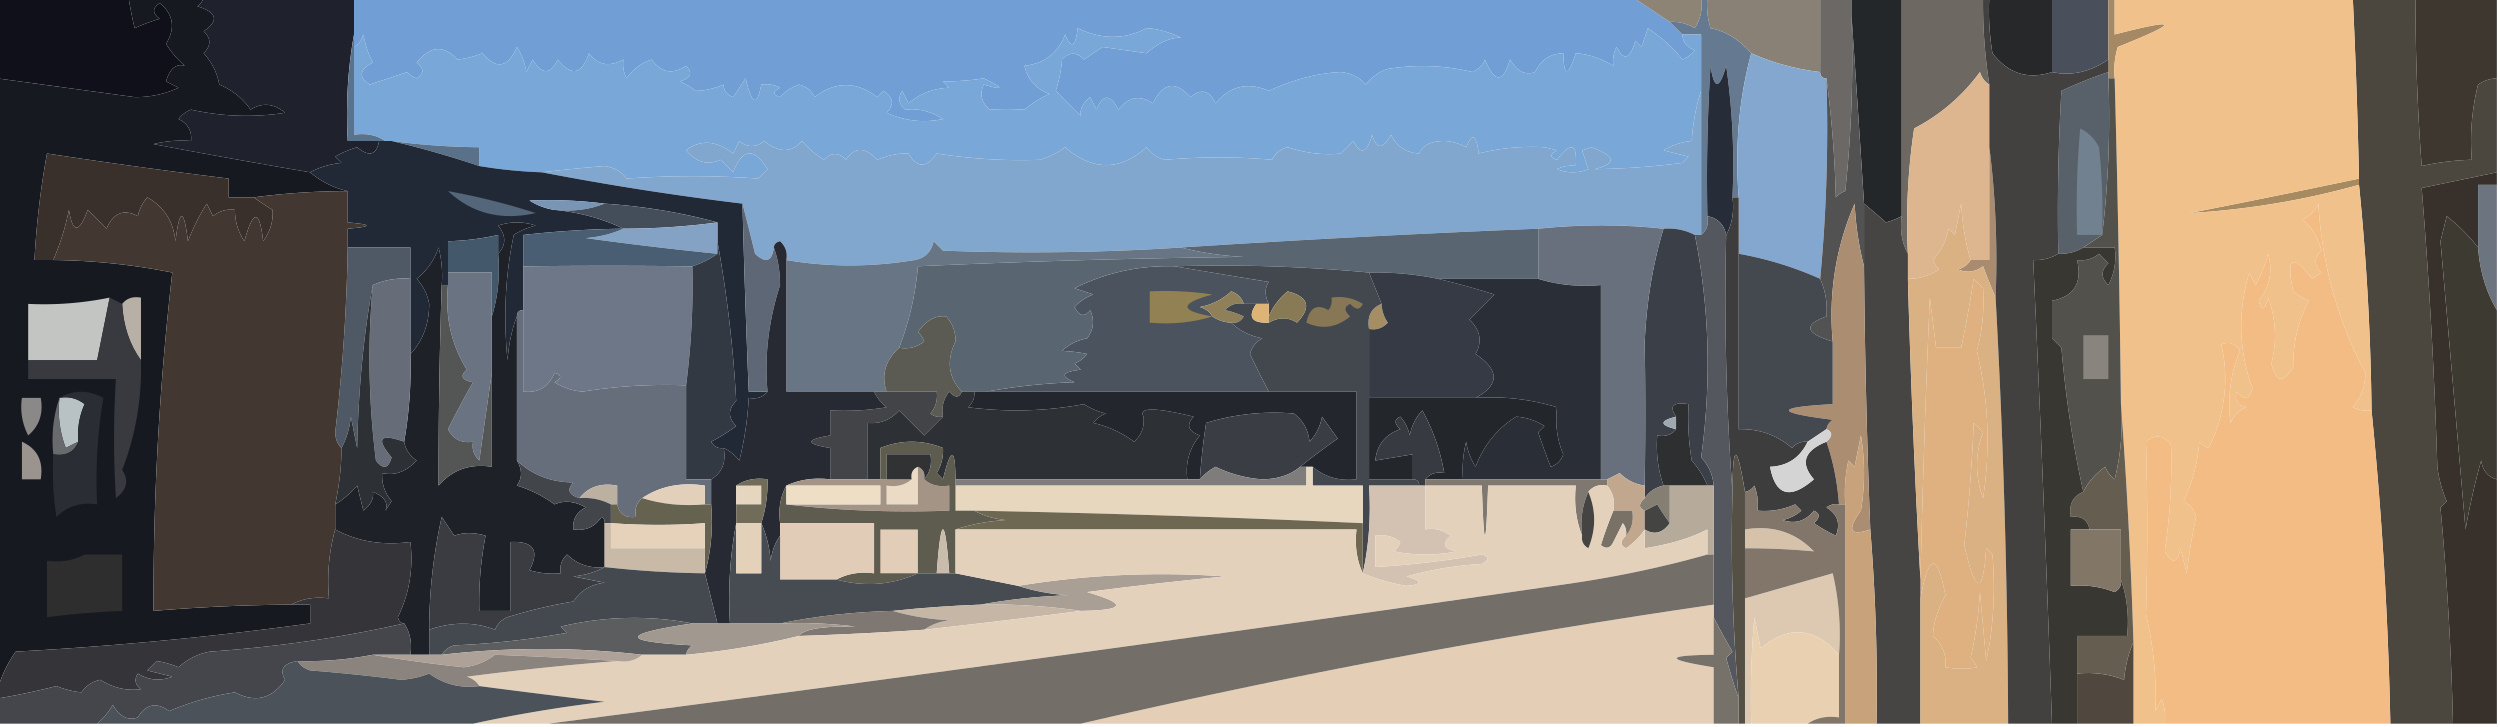 <svg xmlns="http://www.w3.org/2000/svg" width="399" height="116" style="shape-rendering:geometricPrecision;text-rendering:geometricPrecision;image-rendering:optimizeQuality;fill-rule:evenodd;clip-rule:evenodd"><path style="opacity:1" fill="#1f222c" d="M32.5-.5h24v6c-.989 5.475-1.322 11.142-1 17h5c-.411 2.272-1.578 2.605-3.5 1a16.228 16.228 0 0 0-3.5 1.5l1 1c-1.882.198-3.548.698-5 1.5a1324.514 1324.514 0 0 1-25-4.5 18.436 18.436 0 0 1 6-.5c.14-1.624-.527-2.79-2-3.5a4.452 4.452 0 0 1 2-1.5 39.917 39.917 0 0 0 15 .5c-1.798-1.505-3.632-1.672-5.5-.5-1.262-1.803-2.929-3.136-5-4-.36-1.921-1.194-3.588-2.5-5 1.211-1.22 1.211-2.387 0-3.5 2.488-1.685 2.154-3.019-1-4 .556-.383.89-.883 1-1.5z"/><path style="opacity:1" fill="#709ed5" d="M56.5-.5h204l6 4 2 2c.077 1.25.744 2.083 2 2.5a4.452 4.452 0 0 1-2 1.5c-1.293-1.717-3.126-3.384-5.5-5l-1 3-1-1c-.84 2.964-1.84 3.297-3 1a4.934 4.934 0 0 0-.5 3c-2.081-1.22-4.081-1.886-6-2-1.238 3.81-1.904 3.81-2 0-2.092.061-3.592 1.061-4.5 3-1.566.56-2.899-.106-4-2-1.114 3.8-2.447 3.8-4 0-.388.928-1.055 1.595-2 2a33.633 33.633 0 0 0-13.5-.5 6.977 6.977 0 0 0-3.5 2.5c-1.009-1.158-2.342-1.825-4-2-3.699.169-7.533 1.169-11.5 3-3.346-1.455-6.179-.789-8.5 2-.953-2.092-2.286-2.425-4-1-2.386-2.659-4.386-2.325-6 1-2.075-1.395-3.908-1.062-5.5 1-1.316-2.528-2.483-2.528-3.5 0l-1-2c-1.204.97-1.704 1.97-1.5 3a222.153 222.153 0 0 1-4-4c.557-1.735.89-3.402 1-5 1.151-1.231 2.317-1.231 3.5 0l3-2 7 1c1.827-1.654 3.66-2.488 5.5-2.5-2.043-.93-3.876-1.43-5.5-1.5-3.485 1.836-7.152 1.836-11 0-.359 3.044-1.026 3.378-2 1-1.145 2.977-3.312 4.644-6.5 5 .532 2.241 1.865 3.741 4 4.5a15.653 15.653 0 0 0-4 2.5 41.196 41.196 0 0 0-5.5 0c-1.365-1.093-1.699-2.426-1-4 3.312.954 3.312.621 0-1-2.025.328-4.191.494-6.5.5l1 1c-2.507.093-4.674.926-6.5 2.5l-1-2c-.749 1.135-.583 2.135.5 3 2.065-.238 4.065.262 6 1.5-3.094.652-6.094.319-9-1 1.284-1.297 1.117-2.464-.5-3.5l-1 1c-3.331-2.555-6.665-2.555-10 0-.381-.982-1.214-1.649-2.5-2a7.292 7.292 0 0 0-3 2c-1.196-.346-1.196-.846 0-1.5a4.932 4.932 0 0 0-3-.5c-.679 3.6-1.513 3.267-2.5-1a129.1 129.1 0 0 1-2 3c-1.011-.392-1.511-1.059-1.5-2-1.601.665-3.101.999-4.5 1a9.465 9.465 0 0 0-2.5-1.5c1.771-.535 2.104-1.369 1-2.5-2.144 1.454-3.977 1.12-5.5-1-1.676.561-3.009 1.561-4 3a4.932 4.932 0 0 1-.5-3c-2.273 1.235-4.106.902-5.5-1-1.143 3.415-2.81 3.749-5 1-1.154 2.457-2.488 2.457-4 0l-1 2a10.253 10.253 0 0 0-1.5-4c-1.438 3.323-3.271 3.656-5.5 1-1.398.55-2.732.884-4 1-2.184-2.37-4.35-2.204-6.5.5 1.211.893 1.211 1.726 0 2.5a3.646 3.646 0 0 1-1.5-1l-6 2c-1.824-1.249-1.657-2.415.5-3.5A15.276 15.276 0 0 1 58 5.5c-.278.916-.778 1.582-1.5 2v-8z"/><path style="opacity:1" fill="#8e8475" d="M260.5-.5h11c.285 1.788-.048 3.455-1 5a6.846 6.846 0 0 0-4-1l-6-4z"/><path style="opacity:1" fill="#898176" d="M272.5-.5h18v12c-3.917-.476-7.584-1.476-11-3-1.967-2.23-4.134-3.564-6.5-4a12.93 12.93 0 0 1-.5-5z"/><path style="opacity:1" fill="#6b6865" d="M290.5-.5h5v3c.332 9.357-.002 18.69-1 28a3.646 3.646 0 0 0-1.5 1 177.568 177.568 0 0 0-1.5-19c-.667 0-1-.333-1-1v-12z"/><path style="opacity:1" fill="#6e6863" d="M303.5-.5h13a82.733 82.733 0 0 0 1 14c-.722-.418-1.222-1.084-1.5-2a30.137 30.137 0 0 1-10.5 9c-.997 6.634-1.33 13.3-1 20-.961-1.765-1.295-3.765-1-6v-35z"/><path style="opacity:1" fill="#27282a" d="M317.5-.5h10v12c-3.814 1.252-6.981.252-9.5-3a40.912 40.912 0 0 1-.5-9z"/><path style="opacity:1" fill="#49505c" d="M327.5-.5h9v10c-2.936 2.003-5.936 2.67-9 2v-12z"/><path style="opacity:1" fill="#4b473f" d="M375.5-.5h10c.001 9.015.334 18.015 1 27a41.58 41.58 0 0 1 8-1 36.877 36.877 0 0 1 1-12 5.577 5.577 0 0 1 3-1v15l-12 2.5a876.158 876.158 0 0 1 2.5 44.5 20.428 20.428 0 0 0 1.5 5.5l-1 1a500.997 500.997 0 0 1 2 34.5h-10a628.631 628.631 0 0 0-3-50 405.675 405.675 0 0 0-2-36v-1c-.209-9.672-.542-19.339-1-29z"/><path style="opacity:1" fill="#10101a" d="M-.5-.5h21c.334 2.045.668 3.711 1 5a28.84 28.84 0 0 1 4-1.5c-1.211-.893-1.211-1.726 0-2.5 2.195 1.815 2.528 3.982 1 6.5a14.975 14.975 0 0 0 3 3.5c-1.39-.391-2.39.442-3 2.5l2 1a16.07 16.07 0 0 1-7 1.5c-7.355-1.002-14.689-2.002-22-3v-13z"/><path style="opacity:1" fill="#232729" d="M295.5-.5h8v35c-.765.423-1.598.757-2.5 1a123.492 123.492 0 0 0-3.5-3 5192.5 5192.5 0 0 0-2-30v-3z"/><path style="opacity:1" fill="#3d3730" d="M385.5-.5h13v13a5.577 5.577 0 0 0-3 1 36.877 36.877 0 0 0-1 12 41.58 41.58 0 0 0-8 1 365.664 365.664 0 0 1-1-27z"/><path style="opacity:1" fill="#657a91" d="M271.5-.5h1c-.16 1.7.006 3.366.5 5 2.366.436 4.533 1.77 6.5 4-1.965 7.26-2.632 14.927-2 23h-1a111.15 111.15 0 0 0-1-21c-1.098 3.86-1.931 3.86-2.5 0-.5 7.993-.666 15.993-.5 24 .237 1.291-.096 2.291-1 3v-32h-3l-2-2a6.846 6.846 0 0 1 4 1c.952-1.545 1.285-3.212 1-5z"/><path style="opacity:1" fill="#79a7d7" d="M268.5 5.5h3v9c-.817 2.469-1.317 5.135-1.5 8-1.692.176-3.192.676-4.5 1.5l4 1-1 1c-4.691.604-9.358.937-14 1 3.572-.886 3.405-2.053-.5-3.5l-1.5.5 1 3c-1.667.667-3.333.667-5 0a4.932 4.932 0 0 1 3-.5c.238-3.6-.762-3.933-3-1-1.196-.346-1.196-.846 0-1.5l-2-.5c-3.645-.2-7.145.134-10.5 1-.359-3.044-1.026-3.378-2-1a7.93 7.93 0 0 0-3.5-1c-2.143.03-3.477.696-4 2-2.101-.132-3.601-1.132-4.5-3-1.309 2.391-2.309 2.391-3 0-.84 2.964-1.84 3.297-3 1l-2 2c-2.68.3-5.514-.033-8.5-1-1.147.318-1.981.984-2.5 2-5.569-.504-11.236-.504-17 0-1.261-.26-2.261-.926-3-2-4.274 3.795-8.607 3.795-13 0a13.49 13.49 0 0 1-4 2c-5.384.21-10.884-.124-16.5-1-1.622 2.354-3.122 2.354-4.5 0-1.467-.08-3.134.253-5 1-1.907-2.084-3.573-2.084-5 0-1.113-1.211-2.28-1.211-3.5 0a14.962 14.962 0 0 1-3.5-3c-1.703 1.921-3.703 1.921-6 0-1.416 1.073-2.75 1.073-4 0l-1 2c-2.694-2.1-5.194-2.267-7.5-.5 1.619 1.923 3.452 2.423 5.5 1.5l2 2c1.5-3.833 3.333-4 5.5-.5l-1.5 1.5a146.568 146.568 0 0 0-21 0c-.839-1.124-2.005-1.79-3.5-2a268.17 268.17 0 0 0-10 1 76.94 76.94 0 0 1-10-1v-3c-4.692-.04-9.36-.373-14-1h-1c-1.419-.951-3.085-1.285-5-1v-14c.722-.418 1.222-1.084 1.5-2a15.276 15.276 0 0 0 1.5 4.5c-2.157 1.085-2.324 2.251-.5 3.5l6-2c.414.457.914.79 1.5 1 1.211-.774 1.211-1.607 0-2.5 2.15-2.704 4.316-2.87 6.5-.5 1.268-.116 2.602-.45 4-1 2.229 2.656 4.062 2.323 5.5-1a10.253 10.253 0 0 1 1.5 4l1-2c1.512 2.457 2.846 2.457 4 0 2.19 2.749 3.857 2.415 5-1 1.394 1.902 3.227 2.235 5.5 1a4.932 4.932 0 0 0 .5 3c.991-1.439 2.324-2.439 4-3 1.523 2.12 3.356 2.454 5.5 1 1.104 1.131.771 1.965-1 2.5.916.374 1.75.874 2.5 1.5 1.399-.001 2.899-.335 4.5-1-.011.941.489 1.608 1.5 2a129.1 129.1 0 0 0 2-3c.987 4.267 1.821 4.6 2.5 1a4.932 4.932 0 0 1 3 .5c-1.196.654-1.196 1.154 0 1.5a7.292 7.292 0 0 1 3-2c1.286.351 2.119 1.018 2.5 2 3.335-2.555 6.669-2.555 10 0l1-1c1.617 1.036 1.784 2.203.5 3.5 2.906 1.319 5.906 1.652 9 1-1.935-1.238-3.935-1.738-6-1.5-1.083-.865-1.249-1.865-.5-3l1 2c1.826-1.574 3.993-2.407 6.5-2.5l-1-1c2.309-.006 4.475-.172 6.5-.5 3.312 1.621 3.312 1.954 0 1-.699 1.574-.365 2.907 1 4a41.196 41.196 0 0 1 5.5 0 15.653 15.653 0 0 1 4-2.5c-2.135-.759-3.468-2.259-4-4.5 3.188-.356 5.355-2.023 6.5-5 .974 2.378 1.641 2.044 2-1 3.848 1.836 7.515 1.836 11 0 1.624.07 3.457.57 5.5 1.5-1.84.012-3.673.846-5.5 2.5l-7-1-3 2c-1.183-1.231-2.349-1.231-3.5 0-.11 1.598-.443 3.265-1 5a222.153 222.153 0 0 0 4 4c-.204-1.03.296-2.03 1.5-3l1 2c1.017-2.528 2.184-2.528 3.5 0 1.592-2.062 3.425-2.395 5.5-1 1.614-3.325 3.614-3.659 6-1 1.714-1.425 3.047-1.092 4 1 2.321-2.789 5.154-3.455 8.5-2 3.967-1.831 7.801-2.831 11.5-3 1.658.175 2.991.842 4 2a6.977 6.977 0 0 1 3.5-2.5 33.633 33.633 0 0 1 13.5.5c.945-.405 1.612-1.072 2-2 1.553 3.8 2.886 3.8 4 0 1.101 1.894 2.434 2.56 4 2 .908-1.939 2.408-2.939 4.5-3 .096 3.81.762 3.81 2 0 1.919.114 3.919.78 6 2a4.934 4.934 0 0 1 .5-3c1.16 2.297 2.16 1.964 3-1l1 1 1-3c2.374 1.616 4.207 3.283 5.5 5a4.452 4.452 0 0 0 2-1.5c-1.256-.417-1.923-1.25-2-2.5z"/><path style="opacity:1" fill="#a58964" d="M336.5-.5h1v6c10.414-2.69 10.581-2.023.5 2a12.93 12.93 0 0 0-.5 5h-1v-13z"/><path style="opacity:1" fill="#58616a" d="M336.5 11.5v1c.326 8.517-.007 16.85-1 25l-3 2c-1.208.734-2.541 1.067-4 1-.166-8.673 0-17.34.5-26a72.268 72.268 0 0 1 7.5-3z"/><path style="opacity:1" fill="#262d38" d="M276.5 31.5c.295 2.235-.039 4.235-1 6-.356-1.69-1.356-2.69-3-3-.166-8.007 0-16.007.5-24 .569 3.86 1.402 3.86 2.5 0a111.15 111.15 0 0 1 1 21z"/><path style="opacity:1" fill="#171921" d="M20.5-.5h12c-.11.617-.444 1.117-1 1.5 3.154.981 3.488 2.315 1 4 1.211 1.113 1.211 2.28 0 3.5 1.306 1.412 2.14 3.079 2.5 5 2.071.864 3.738 2.197 5 4 1.868-1.172 3.702-1.005 5.5.5a39.917 39.917 0 0 1-15-.5 4.452 4.452 0 0 0-2 1.5c1.473.71 2.14 1.876 2 3.5a18.436 18.436 0 0 0-6 .5 1324.514 1324.514 0 0 0 25 4.5 13.935 13.935 0 0 0 6 3 113.75 113.75 0 0 0-15 1h-4v-3a967.8 967.8 0 0 1-29-4 135.018 135.018 0 0 0-2 17h3c6.395.073 12.728.74 19 2a458.655 458.655 0 0 0-3 54c7.317-.618 14.65-.951 22-1h3v3a576.89 576.89 0 0 1-47 4.5c-1.426 2.045-2.426 4.212-3 6.5v-98c7.311.998 14.645 1.998 22 3a16.07 16.07 0 0 0 7-1.5l-2-1c.61-2.058 1.61-2.891 3-2.5a14.975 14.975 0 0 1-3-3.5c1.528-2.518 1.195-4.685-1-6.5-1.211.774-1.211 1.607 0 2.5a28.84 28.84 0 0 0-4 1.5c-.332-1.289-.666-2.955-1-5z"/><path style="opacity:1" fill="#5a738c" d="M56.5 5.5v16c1.915-.285 3.581.049 5 1h-6c-.322-5.858.011-11.525 1-17z"/><path style="opacity:1" fill="#84a7cf" d="M279.5 8.5c3.416 1.524 7.083 2.524 11 3 0 .667.333 1 1 1 .328 10.846-.006 21.513-1 32a55.295 55.295 0 0 0-13-4v-9c-.632-8.073.035-15.74 2-23z"/><path style="opacity:1" fill="#728190" d="M335.5 37.5h-4a145.05 145.05 0 0 1 .5-17 6.544 6.544 0 0 1 3 3c.499 4.655.666 9.322.5 14z"/><path style="opacity:1" fill="#82a7ce" d="M271.5 14.5v23h-1c-1.542-.8-3.208-1.134-5-1-6.492-.702-13.159-.702-20 0a2330.364 2330.364 0 0 0-57 3c-12.659.82-25.326.986-38 .5l-1.5-1.5c-.347 1.68-1.347 2.68-3 3-6.978 1.147-13.811 1.147-20.5 0 .219-1.175-.114-2.175-1-3-.607.124-.94.457-1 1-.275 2.258-1.275 2.592-3 1a346.069 346.069 0 0 0-2-8 459.523 459.523 0 0 1-32-5 268.17 268.17 0 0 1 10-1c1.495.21 2.661.876 3.5 2a146.568 146.568 0 0 1 21 0l1.5-1.5c-2.167-3.5-4-3.333-5.5.5l-2-2c-2.048.923-3.881.423-5.5-1.5 2.306-1.767 4.806-1.6 7.5.5l1-2c1.25 1.073 2.584 1.073 4 0 2.297 1.921 4.297 1.921 6 0a14.962 14.962 0 0 0 3.5 3c1.22-1.211 2.387-1.211 3.5 0 1.427-2.084 3.093-2.084 5 0 1.866-.747 3.533-1.08 5-1 1.378 2.354 2.878 2.354 4.5 0 5.616.876 11.116 1.21 16.5 1a13.49 13.49 0 0 0 4-2c4.393 3.795 8.726 3.795 13 0 .739 1.074 1.739 1.74 3 2 5.764-.504 11.431-.504 17 0 .519-1.016 1.353-1.682 2.5-2 2.986.967 5.82 1.3 8.5 1l2-2c1.16 2.297 2.16 1.964 3-1 .691 2.391 1.691 2.391 3 0 .899 1.868 2.399 2.868 4.5 3 .523-1.304 1.857-1.97 4-2a7.93 7.93 0 0 1 3.5 1c.974-2.378 1.641-2.044 2 1 3.355-.866 6.855-1.2 10.5-1l2 .5c-1.196.654-1.196 1.154 0 1.5 2.238-2.933 3.238-2.6 3 1a4.932 4.932 0 0 0-3 .5c1.667.667 3.333.667 5 0l-1-3 1.5-.5c3.905 1.447 4.072 2.614.5 3.5 4.642-.063 9.309-.396 14-1l1-1-4-1c1.308-.824 2.808-1.324 4.5-1.5.183-2.865.683-5.531 1.5-8z"/><path style="opacity:1" fill="#5a718a" d="M62.5 22.5c4.64.627 9.308.96 14 1v3a157.6 157.6 0 0 0-14-4z"/><path style="opacity:1" fill="#392f2b" d="M40.5 31.5a44.293 44.293 0 0 0 3 2c.14 1.755-.36 3.422-1.5 5-.577-5.12-1.577-5.12-3 0-1.009-1.525-1.509-3.192-1.5-5-1.322-.17-2.489.163-3.5 1l-1-2a34.071 34.071 0 0 0-3 6c-.667-5.333-1.333-5.333-2 0-.32-3.172-1.82-5.505-4.5-7a6.807 6.807 0 0 0-1.5 3c-2.234-1.205-3.9-.539-5 2l-3-3c-1.39 3.772-2.39 3.772-3 0a39.997 39.997 0 0 1-2.5 8h-3c.307-5.705.973-11.371 2-17a967.8 967.8 0 0 0 29 4v3h4z"/><path style="opacity:1" fill="#ddb690" d="M317.5 13.5v28h-3c-.819-2.805-1.319-5.805-1.5-9l-1 5-1-1c-.36 1.921-1.194 3.588-2.5 5a3.647 3.647 0 0 0 1 1.5c-1.525 1.009-3.192 1.509-5 1.5v-4c-.33-6.7.003-13.366 1-20a30.137 30.137 0 0 0 10.5-9c.278.916.778 1.582 1.5 2z"/><path style="opacity:1" fill="#212937" d="M60.5 22.5h2a157.6 157.6 0 0 1 14 4c3.307.55 6.64.884 10 1a459.523 459.523 0 0 0 32 5c.25 10.003.584 20.003 1 30h3c-.709.904-1.709 1.237-3 1a52.016 52.016 0 0 1-1.5 10c-.708-.88-1.542-1.547-2.5-2-.876.13-1.543-.203-2-1a32.042 32.042 0 0 0 4-2.5c-1.333-1.333-1.333-2.667 0-4a207.452 207.452 0 0 0-3-25.5v-3c-5.774-1.575-11.774-2.575-18-3a71.586 71.586 0 0 0-12-.5 10.123 10.123 0 0 0 4 1.5c3.942.375 7.61 1.375 11 3a161.58 161.58 0 0 0-16 1v12c-.667 0-1 .333-1 1-.814 2.131-1.314 4.464-1.5 7-.684-7.005-.351-13.672 1-20a11.362 11.362 0 0 1 3.5-1.5c-2-.667-4-.667-6 0 1.3 1.615 1.3 3.115 0 4.5v-3a41.58 41.58 0 0 1-8 1v7h-1a18.436 18.436 0 0 0-.5-6 10.505 10.505 0 0 1-3.5 5c1.044 1.123 1.71 2.456 2 4-.018 3.25-1.018 5.917-3 8v-17h-10v-3c4-.333 4-.667 0-1v-5a13.935 13.935 0 0 1-6-3c1.452-.802 3.118-1.302 5-1.5l-1-1a16.228 16.228 0 0 1 3.5-1.5c1.922 1.605 3.089 1.272 3.5-1z"/><path style="opacity:1" fill="#a88a61" d="M376.5 28.5v1a127.614 127.614 0 0 1-27 4.5 1934.926 1934.926 0 0 0 27-5.5z"/><path style="opacity:1" fill="#535253" d="M295.5 2.5a5192.5 5192.5 0 0 1 2 30v10c-.821-3.141-1.321-6.475-1.5-10-3.016 7.015-4.183 14.348-3.5 22-4.388-1.317-4.721-2.65-1-4 .175-2.12-.159-4.12-1-6 .994-10.487 1.328-21.154 1-32a177.568 177.568 0 0 1 1.5 19c.414-.457.914-.79 1.5-1a196.866 196.866 0 0 0 1-28z"/><path style="opacity:1" fill="#38302a" d="M398.5 27.5v2h-3v10a29.944 29.944 0 0 0-5-5l-1 4c1.358 15.554 2.692 30.888 4 46a111.042 111.042 0 0 1 2.5-11c.236 1.62 1.069 2.62 2.5 3v39h-7a500.997 500.997 0 0 0-2-34.5l1-1a20.428 20.428 0 0 1-1.5-5.5 876.158 876.158 0 0 0-2.5-44.5l12-2.5z"/><path style="opacity:1" fill="#6c757f" d="M398.5 29.5v20c-1.728-2.922-2.728-6.255-3-10v-10h3z"/><path style="opacity:1" fill="#7995b5" d="M96.5 32.5c-2.448.973-5.115 1.306-8 1a10.123 10.123 0 0 1-4-1.5 71.586 71.586 0 0 1 12 .5z"/><path style="opacity:1" fill="#546679" d="M71.5 30.5a108.62 108.62 0 0 1 14 3.5c-5.48 1.254-10.146.087-14-3.5z"/><path style="opacity:1" fill="#444e5a" d="M96.5 32.5c6.226.425 12.226 1.425 18 3-4.973.664-9.973.997-15 1-3.39-1.625-7.058-2.625-11-3 2.885.306 5.552-.027 8-1z"/><path style="opacity:1" fill="#84a2c4" d="M114.5 35.5v5a563.351 563.351 0 0 1-21-2.5c2.208-.19 4.208-.69 6-1.5a113.761 113.761 0 0 0 15-1z"/><path style="opacity:1" fill="#495e73" d="M99.5 36.5c-1.792.81-3.792 1.31-6 1.5 6.994.966 13.994 1.8 21 2.5-1.171.845-2.505 1.511-4 2a1192.2 1192.2 0 0 0-27 0v-5a161.58 161.58 0 0 1 16-1z"/><path style="opacity:1" fill="#44586c" d="M79.5 40.5c.313 3.542-.02 6.875-1 10v-7h-7v-5a41.58 41.58 0 0 0 8-1v3z"/><path style="opacity:1" fill="#1e2228" d="M82.5 50.5v23c.863 1.44.863 2.774 0 4a20.065 20.065 0 0 1 6 3c1.564-.686 3.23-.52 5 .5-1.473.71-2.14 1.876-2 3.5 1.951.273 3.451-.393 4.5-2 .399.228.565.562.5 1v7c-2.321.271-4.321-.395-6-2-.886.825-1.219 1.825-1 3-1.7.16-3.366-.007-5-.5 1.661-3.15.661-4.65-3-4.5v11h-5a54.935 54.935 0 0 1 1-12c-1.83-.552-3.497-.552-5 0l-2-3a82.754 82.754 0 0 0-2 18v4h-3c.284-1.915-.049-3.581-1-5-.543-.06-.876-.393-1-1 1.83-3.74 2.498-7.74 2-12-4.47.59-8.47-.077-12-2v-4c1.294-.79 2.46-1.79 3.5-3l1 4c1.204-.97 1.704-1.97 1.5-3 1.85.742 2.516 1.742 2 3l1-1.5c-1.115-1.393-1.615-2.893-1.5-4.5 1.962.47 3.795-.197 5.5-2-1.112-.765-1.779-1.765-2-3a68.24 68.24 0 0 0 1-14c1.982-2.083 2.982-4.75 3-8-.29-1.544-.956-2.877-2-4a10.505 10.505 0 0 0 3.5-5c.496 1.973.662 3.973.5 6a918.327 918.327 0 0 0-.5 32c2.195-2.537 5.028-3.537 8.5-3v-24c.98-3.125 1.313-6.458 1-10 1.3-1.385 1.3-2.885 0-4.5 2-.667 4-.667 6 0-1.266.31-2.433.81-3.5 1.5-1.351 6.328-1.684 12.995-1 20 .186-2.536.686-4.869 1.5-7z"/><path style="opacity:1" fill="#a98c6f" d="M317.5 23.5c.992 7.816 1.326 15.816 1 24a112.088 112.088 0 0 1-2-5c-1.268.928-2.601 1.095-4 .5.916-.278 1.582-.778 2-1.5h3v-18z"/><path style="opacity:1" fill="#6d7787" d="M110.5 42.5a123.89 123.89 0 0 1-1 19 83.586 83.586 0 0 0-16.5 1 9.624 9.624 0 0 1-4.5-1.5c1.196-.654 1.196-1.154 0-1.5-.92 2.256-2.588 3.256-5 3v-20a1192.2 1192.2 0 0 1 27 0z"/><path style="opacity:1" fill="#687584" d="M188.5 39.5c3.141.821 6.475 1.321 10 1.5-17.364.208-34.698.708-52 1.5a46.983 46.983 0 0 1-3 13c-2.213 2.042-2.88 4.375-2 7h-16v-21c6.689 1.147 13.522 1.147 20.5 0 1.653-.32 2.653-1.32 3-3l1.5 1.5c12.674.486 25.341.32 38-.5z"/><path style="opacity:1" fill="#4b535e" d="M187.5 42.5c4.857.828 9.857 1.662 15 2.5-.671.986-.671 2.153 0 3.5h-4c-.311-.978-.978-1.645-2-2-1.412 1.306-3.079 2.14-5 2.5.916.278 1.582.778 2 1.5.891.61 1.891.943 3 1 1.342 1.293 3.009 2.126 5 2.5-1.016.52-1.682 1.353-2 2.5a156.457 156.457 0 0 0 3 6h-45c4.482-.825 9.149-1.325 14-1.5-2.378-.974-2.044-1.641 1-2l-1-1a4.451 4.451 0 0 0 2-1.5c-1.082-.249-2.415-.415-4-.5 1.123-1.044 2.456-1.71 4-2 1.054-1.388 1.22-2.888.5-4.5-.914 1.154-1.747.987-2.5-.5a7.292 7.292 0 0 1 3-2l-3-1c4.989-2.499 10.323-3.666 16-3.5z"/><path style="opacity:1" fill="#3a3f48" d="M265.5 36.5c1.792-.134 3.458.2 5 1 2.335 11.617 2.669 23.45 1 35.5 1.207 1.3 1.874 2.8 2 4.5h-1c-.582-1.431-1.415-2.764-2.5-4a40.911 40.911 0 0 1-.5-9c-2.493-.37-3.16.297-2 2-2.667.667-2.667 1.333 0 2-.709.904-1.709 1.237-3 1-.221 2.779.112 5.445 1 8-1.278.282-2.278.949-3 2v-2c.112-7.787.112-15.454 0-23 .289-6.372 1.289-12.372 3-18z"/><path style="opacity:1" fill="#f1c18b" d="M337.5-.5h38c.458 9.661.791 19.328 1 29a1934.926 1934.926 0 0 1-27 5.5 127.614 127.614 0 0 0 27-4.5 405.675 405.675 0 0 1 2 36 4.932 4.932 0 0 1-3-.5c1.348-1.574 2.014-3.407 2-5.5-4.399-8.266-6.899-17.266-7.5-27-.5 1.167-1.333 2-2.5 2.5 1.504 1.337 2.504 3.004 3 5-1.211 1.113-1.211 2.28 0 3.5l-1.5 1c-3.17-4.128-4.17-3.461-3 2a9.465 9.465 0 0 0 2.5 1.5c-1.705 3.168-2.538 6.668-2.5 10.5-1.58 2.755-2.746 2.588-3.5-.5.929-3.496.762-6.996-.5-10.5-.556 2.095-1.056 2.262-1.5.5 1.758-2.267 2.258-4.767 1.5-7.5a22.973 22.973 0 0 1-2 5l-1-2c-1.885 6.204-1.718 12.37.5 18.5-.51 1.826-1.344 1.993-2.5.5-.456 1.244.044 2.077 1.5 2.5-1.167.5-2 1.333-2.5 2.5-.531-3.977-.031-7.81 1.5-11.5-.775-1.23-1.775-1.563-3-1 .872 3.563.872 7.23 0 11a23.443 23.443 0 0 1-2 5.5 3.646 3.646 0 0 1-1.5-1 26.552 26.552 0 0 1-2.5 9.5c1.016.52 1.682 1.353 2 2.5a98.282 98.282 0 0 0-1.5 9l-1-4c-.451 2.429-1.285 2.596-2.5.5a97.24 97.24 0 0 0 1-17c-1.211-1.578-2.545-1.745-4-.5.267 9.27.267 18.437 0 27.5 1.217 5.213 1.717 10.38 1.5 15.5l1-2a8.43 8.43 0 0 1 .5 4h-5v-13a874.46 874.46 0 0 0-2-38c-.196-17.337-.529-34.67-1-52-.16-1.7.006-3.366.5-5 10.081-4.023 9.914-4.69-.5-2v-6z"/><path style="opacity:1" fill="#4f5965" d="M55.5 39.5h10v5c-2.12-.175-4.12.159-6 1-1.462 7.886-2.295 16.553-2.5 26l-1-5c-.198 1.882-.698 3.548-1.5 5-.639-.597-.972-1.43-1-2.5a292.342 292.342 0 0 0 2-29.5z"/><path style="opacity:1" fill="#5d6775" d="M118.5 32.5a346.069 346.069 0 0 1 2 8c1.725 1.592 2.725 1.258 3-1 .662 1.803.995 3.803 1 6-1.848 5.743-2.515 11.41-2 17h-3c-.416-9.997-.75-19.997-1-30z"/><path style="opacity:1" fill="#596570" d="M245.5 36.5v8h-16a49.393 49.393 0 0 0-11-1 249.22 249.22 0 0 0-31-1c-5.677-.166-11.011 1.001-16 3.5l3 1a7.292 7.292 0 0 0-3 2c.753 1.487 1.586 1.654 2.5.5.72 1.612.554 3.112-.5 4.5-1.544.29-2.877.956-4 2 1.585.085 2.918.251 4 .5a4.451 4.451 0 0 1-2 1.5l1 1c-3.044.359-3.378 1.026-1 2-4.851.175-9.518.675-14 1.5h-4c-2.149-2.273-2.482-4.94-1-8 .023-1.567-.477-2.9-1.5-4-1.676-.205-3.176.628-4.5 2.5.457.414.791.914 1 1.5-1.189.929-2.522 1.262-4 1a46.983 46.983 0 0 0 3-13 1540.171 1540.171 0 0 1 52-1.5c-3.525-.179-6.859-.679-10-1.5a2330.364 2330.364 0 0 1 57-3z"/><path style="opacity:1" fill="#dfb080" d="M306.5 95.5v-3c.346-15.003.846-30.003 1.5-45l1 8h4a190.665 190.665 0 0 0 2-11l1.5 1.5c.209 3.555-.124 6.888-1 10 1.873 7.739 2.207 15.572 1 23.5-1.291-3.545-1.291-7.045 0-10.5l-1.5-1.5a271.181 271.181 0 0 1-1.5 19.5c1.812 7.938 2.979 8.104 3.5.5l1 1c.49 5.989.157 11.656-1 17l-1-11a62.06 62.06 0 0 1-1.5 10.5c.457.414.791.914 1 1.5-1.387.307-3.054.307-5 0 .172-1.992-.495-3.658-2-5 .08-2.08.746-4.246 2-6.5-1.339-6.883-2.672-6.716-4 .5z"/><path style="opacity:1" fill="#666d79" d="M65.5 44.5v12a68.24 68.24 0 0 1-1 14c-3.882-1.371-4.549-.538-2 2.5-.51 1.826-1.344 1.993-2.5.5a129.406 129.406 0 0 1-.5-28c1.88-.841 3.88-1.175 6-1z"/><path style="opacity:1" fill="#68707d" d="M265.5 36.5c-1.711 5.628-2.711 11.628-3 18 .112 7.546.112 15.213 0 23-1.544-.203-2.878-.87-4-2-.683.363-1.35.696-2 1h-1v-31c-3.542.313-6.875-.02-10-1v-8c6.841-.702 13.508-.702 20 0z"/><path style="opacity:1" fill="#464543" d="M297.5 32.5c1.159.956 2.326 1.956 3.5 3a11.114 11.114 0 0 0 2.5-1c-.295 2.235.039 4.235 1 6v4a1700.482 1700.482 0 0 0 2 48v23h-7a317.054 317.054 0 0 0-1-31c-.546-13.994-.88-27.994-1-42v-10z"/><path style="opacity:1" fill="#53514b" d="M336.5 12.5h1c.471 17.33.804 34.663 1 52a36.877 36.877 0 0 1-1 12 4.458 4.458 0 0 1-1.5-2c-1.55 1.09-2.717 2.424-3.5 4-1.657-7.438-2.824-15.104-3.5-23l-1.5-1.5v-6c3.53-.672 4.863-2.838 4-6.5 1.322.17 2.489-.163 3.5-1l1.5 1.5c-1.231 1.183-1.231 2.35 0 3.5a9.86 9.86 0 0 0 1-6h-5l3-2c.993-8.15 1.326-16.483 1-25z"/><path style="opacity:1" fill="#928153" d="M193.5 50.5c-3.125.98-6.458 1.313-10 1v-5c3.35-.165 6.683.002 10 .5-5.296 1.438-5.296 2.605 0 3.5z"/><path style="opacity:1" fill="#3d3a32" d="M395.5 39.5c.272 3.745 1.272 7.078 3 10v27c-1.431-.38-2.264-1.38-2.5-3a111.042 111.042 0 0 0-2.5 11 61538.484 61538.484 0 0 0-4-46l1-4a29.944 29.944 0 0 1 5 5z"/><path style="opacity:1" fill="#c3c5c2" d="m17.5 47.5-2 10h-11v-9a52.417 52.417 0 0 0 13-1z"/><path style="opacity:1" fill="#8f8059" d="M198.5 48.5c-1.175-.219-2.175.114-3 1 .897.17 1.897.502 3 1-.457.797-1.124 1.13-2 1a5.728 5.728 0 0 1-3-1c-.418-.722-1.084-1.222-2-1.5 1.921-.36 3.588-1.194 5-2.5 1.022.355 1.689 1.022 2 2z"/><path style="opacity:1" fill="#a58e64" d="M220.5 48.5a5.575 5.575 0 0 0 1 3c-.825.886-1.825 1.219-3 1-.343-1.983.324-3.317 2-4z"/><path style="opacity:1" fill="#43484f" d="M187.5 42.5a249.22 249.22 0 0 1 31 1l2 5c-1.676.683-2.343 2.017-2 4v24h7c.667 0 1 .333 1 1h-8c.319 4.863-.014 9.53-1 14v-14h-8v-3c1.956 1.648 4.289 2.315 7 2v-14h-14a156.457 156.457 0 0 1-3-6c.318-1.147.984-1.98 2-2.5-1.991-.374-3.658-1.207-5-2.5.876.13 1.543-.203 2-1-1.103-.498-2.103-.83-3-1 .825-.886 1.825-1.219 3-1h2c-1.414 2.098-.748 3.098 2 3 1.586-.913 3.086-.913 4.5 0 2.356-2.487 1.856-4.153-1.5-5-1.359 1.124-2.359 2.458-3 4v-2c-.671-1.347-.671-2.514 0-3.5a2068.797 2068.797 0 0 1-15-2.5z"/><path style="opacity:1" fill="#deb376" d="M200.5 48.5h2v3c-2.748.098-3.414-.902-2-3z"/><path style="opacity:1" fill="#877755" d="M212.5 47.5c1.788-.285 3.455.048 5 1-.438 1.006-1.104 1.006-2 0-1.006.438-1.006 1.104 0 2-2.197 1.806-4.53 2.14-7 1 .508-2.404 1.675-3.07 3.5-2a2.429 2.429 0 0 0 .5-2z"/><path style="opacity:1" fill="#887a55" d="M202.5 51.5v-1c.641-1.542 1.641-2.876 3-4 3.356.847 3.856 2.513 1.5 5-1.414-.913-2.914-.913-4.5 0z"/><path style="opacity:1" fill="#54585e" d="M272.5 34.5c1.644.31 2.644 1.31 3 3a420.768 420.768 0 0 0 1 41c-.286 11.195.048 22.195 1 33a96.578 96.578 0 0 1-2-6.5l1-1a86.818 86.818 0 0 1-3-5.5v-21c-.126-1.7-.793-3.2-2-4.5 1.669-12.05 1.335-23.883-1-35.5h1c.904-.709 1.237-1.709 1-3z"/><path style="opacity:1" fill="#b7b0a7" d="M22.5 57.5c-1.823-2.516-2.823-5.516-3-9 .709-.904 1.709-1.237 3-1v10z"/><path style="opacity:1" fill="#6a7381" d="M71.5 43.5h7v16c-.666 4.517-1.333 9.183-2 14-.886-.825-1.219-1.825-1-3-1.846.278-3.18-.389-4-2a133.194 133.194 0 0 1 4-7.5c-1.8-.317-2.134-.984-1-2-2.496-4.047-3.496-8.547-3-13.5v-2z"/><path style="opacity:1" fill="#323942" d="M114.5 38.5a207.452 207.452 0 0 1 3 25.5c-1.333 1.333-1.333 2.667 0 4a32.042 32.042 0 0 1-4 2.5c.457.797 1.124 1.13 2 1 .423 2.281-.244 3.948-2 5h-4v-15a123.89 123.89 0 0 0 1-19c1.495-.489 2.829-1.155 4-2v-2z"/><path style="opacity:1" fill="#ab8e72" d="M297.5 42.5c.12 14.006.454 28.006 1 42-3.261 1.129-3.761.129-1.5-3 .667-4 .667-8 0-12l-1 5-1-1a24.935 24.935 0 0 0-.5 7h-1c-.253-3.54-.919-6.873-2-10 1.006-.896 1.006-1.562 0-2 .111-.617.444-1.117 1-1.5-9.311-1.155-9.311-1.988 0-2.5v-10c-.683-7.652.484-14.985 3.5-22 .179 3.525.679 6.859 1.5 10z"/><path style="opacity:1" fill="#353a44" d="M218.5 43.5a49.393 49.393 0 0 1 11 1c2.921.694 5.921 1.527 9 2.5l-4 4c1.776 1.67 2.11 3.504 1 5.5 3.852 2.591 3.852 4.924 0 7h-17v-11c1.175.219 2.175-.114 3-1a5.575 5.575 0 0 1-1-3l-2-5z"/><path style="opacity:1" fill="#44484f" d="M277.5 40.5a55.295 55.295 0 0 1 13 4c.841 1.88 1.175 3.88 1 6-3.721 1.35-3.388 2.683 1 4v10c-9.311.512-9.311 1.345 0 2.5-.556.383-.889.883-1 1.5l-3 2c-.996-.086-1.829.248-2.5 1-2.419-2.085-5.253-3.085-8.5-3v-28z"/><path style="opacity:1" fill="#2a2e36" d="M229.5 44.5h16c3.125.98 6.458 1.313 10 1v31h-22a18.452 18.452 0 0 1 .5-6 10.256 10.256 0 0 0 1.5 4c1.324-3.477 3.49-6.144 6.5-8a9.622 9.622 0 0 1 4.5 1.5l-1 1c.603 1.825 1.27 3.659 2 5.5 1-.333 1.667-1 2-2-.983-2.268-1.316-4.768-1-7.5a36.132 36.132 0 0 0-13-1.5c3.852-2.076 3.852-4.409 0-7 1.11-1.996.776-3.83-1-5.5l4-4a128.439 128.439 0 0 0-9-2.5z"/><path style="opacity:1" fill="#383a40" d="m17.5 47.5 2 1c.177 3.484 1.177 6.484 3 9 .156 6.088-.844 11.921-3 17.5 1.103 1.68.77 3.18-1 4.5a151.167 151.167 0 0 1 0-19h-14v-3h11l2-10z"/><path style="opacity:1" fill="#5b5b54" d="M153.5 62.5c-.405 1.05-1.071 1.05-2 0-.929 1.189-1.262 2.522-1 4a2.427 2.427 0 0 1-2-.5c.837-1.011 1.17-2.178 1-3.5h-8c-.88-2.625-.213-4.958 2-7 1.478.262 2.811-.071 4-1a3.647 3.647 0 0 0-1-1.5c1.324-1.872 2.824-2.705 4.5-2.5 1.023 1.1 1.523 2.433 1.5 4-1.482 3.06-1.149 5.727 1 8z"/><path style="opacity:1" fill="#89847d" d="M332.5 53.5h4v7h-4v-7z"/><path style="opacity:1" fill="#676e7b" d="M83.5 49.5v13c2.412.256 4.08-.744 5-3 1.196.346 1.196.846 0 1.5a9.624 9.624 0 0 0 4.5 1.5 83.586 83.586 0 0 1 16.5-1v15h4v4h-1v-3c-3.829-.569-7.163.098-10 2-.904.709-1.237 1.709-1 3-1.679.215-2.679-.452-3-2v-3c-2.582-.475-4.582.192-6 2-1.733-.508-2.066-1.341-1-2.5-3.572-.033-6.572-1.2-9-3.5v-23c0-.667.333-1 1-1z"/><path style="opacity:1" fill="#f2bc84" d="M378.5 65.5a628.631 628.631 0 0 1 3 50h-36a8.43 8.43 0 0 0-.5-4l-1 2c.217-5.12-.283-10.287-1.5-15.5.267-9.063.267-18.23 0-27.5 1.455-1.245 2.789-1.078 4 .5a97.24 97.24 0 0 1-1 17c1.215 2.096 2.049 1.929 2.5-.5l1 4a98.282 98.282 0 0 1 1.5-9c-.318-1.147-.984-1.98-2-2.5a26.552 26.552 0 0 0 2.5-9.5c.414.457.914.79 1.5 1a23.443 23.443 0 0 0 2-5.5c.872-3.77.872-7.438 0-11 1.225-.563 2.225-.23 3 1-1.531 3.69-2.031 7.523-1.5 11.5.5-1.167 1.333-2 2.5-2.5-1.456-.423-1.956-1.256-1.5-2.5 1.156 1.493 1.99 1.326 2.5-.5-2.218-6.13-2.385-12.296-.5-18.5l1 2a22.973 22.973 0 0 0 2-5c.758 2.733.258 5.233-1.5 7.5.444 1.762.944 1.595 1.5-.5 1.262 3.504 1.429 7.004.5 10.5.754 3.088 1.92 3.255 3.5.5-.038-3.832.795-7.332 2.5-10.5a9.465 9.465 0 0 1-2.5-1.5c-1.17-5.461-.17-6.128 3-2l1.5-1c-1.211-1.22-1.211-2.387 0-3.5-.496-1.996-1.496-3.663-3-5 1.167-.5 2-1.333 2.5-2.5.601 9.734 3.101 18.734 7.5 27 .014 2.093-.652 3.926-2 5.5.948.483 1.948.65 3 .5z"/><path style="opacity:1" fill="#23262b" d="M218.5 63.5h17c4.436-.29 8.77.21 13 1.5-.316 2.732.017 5.232 1 7.5-.333 1-1 1.667-2 2a100.232 100.232 0 0 1-2-5.5l1-1a9.622 9.622 0 0 0-4.5-1.5c-3.01 1.856-5.176 4.523-6.5 8a10.256 10.256 0 0 1-1.5-4 18.452 18.452 0 0 0-.5 6h-6c.709-.904 1.709-1.237 3-1a31.772 31.772 0 0 0-3.5-10c-1.044 1.123-1.71 2.456-2 4a6.802 6.802 0 0 0-1.5-3c-1.006.438-1.006 1.104 0 2-2.431.86-3.764 2.527-4 5l6-1v4h-7v-13z"/><path style="opacity:1" fill="#b8c1c3" d="M9.5 63.5c1.478-.262 2.811.071 4 1a11.989 11.989 0 0 0-1 6c-.65.304-1.316.637-2 1a16.87 16.87 0 0 1-1-8z"/><path style="opacity:1" fill="#423831" d="M55.5 30.5v5c4 .333 4 .667 0 1v3c-.17 9.87-.836 19.703-2 29.5.028 1.07.361 1.903 1 2.5.005 2.805-.328 5.805-1 9v4c-.982 3.462-1.315 7.129-1 11-2.235-.295-4.235.039-6 1-7.35.049-14.683.382-22 1-.06-18.084.94-36.084 3-54a102.117 102.117 0 0 0-19-2 39.997 39.997 0 0 0 2.5-8c.61 3.772 1.61 3.772 3 0l3 3c1.1-2.539 2.766-3.205 5-2a6.807 6.807 0 0 1 1.5-3c2.68 1.495 4.18 3.828 4.5 7 .667-5.333 1.333-5.333 2 0a34.071 34.071 0 0 1 3-6l1 2c1.011-.837 2.178-1.17 3.5-1-.009 1.808.491 3.475 1.5 5 1.423-5.12 2.423-5.12 3 0 1.14-1.578 1.64-3.245 1.5-5a44.293 44.293 0 0 1-3-2 113.75 113.75 0 0 1 15-1z"/><path style="opacity:1" fill="#545555" d="M70.5 45.5h1c-.496 4.953.504 9.453 3 13.5-1.134 1.016-.8 1.683 1 2a133.194 133.194 0 0 0-4 7.5c.82 1.611 2.154 2.278 4 2-.219 1.175.114 2.175 1 3 .667-4.817 1.334-9.483 2-14v15c-3.472-.537-6.305.463-8.5 3-.02-10.659.147-21.325.5-32z"/><path style="opacity:1" fill="#424447" d="M139.5 62.5h10c.17 1.322-.163 2.489-1 3.5a2.427 2.427 0 0 0 2 .5l-3 3-4-4c-1.342 1.505-3.008 2.171-5 2v9h-6v-5c-4-.667-4-1.333 0-2v-4a40.939 40.939 0 0 0 9-.5c-.881-.708-1.547-1.542-2-2.5z"/><path style="opacity:1" fill="#272a32" d="M123.5 39.5c.06-.543.393-.876 1-1 .886.825 1.219 1.825 1 3v21h14c.453.958 1.119 1.792 2 2.5a40.939 40.939 0 0 1-9 .5v4c-4 .667-4 1.333 0 2v5c-2.559-.302-4.893.032-7 1-.961 1.765-1.295 3.765-1 6v2c-.79 1.109-1.29 2.442-1.5 4-.191-2.208-.691-4.208-1.5-6a21.434 21.434 0 0 0 1-7c-1.915-.284-3.581.049-5 1v6c-.988 5.14-1.321 10.474-1 16h-2l-2-8c.982-3.462 1.315-7.129 1-11v-4c1.756-1.052 2.423-2.719 2-5 .958.453 1.792 1.12 2.5 2a52.016 52.016 0 0 0 1.5-10c1.291.237 2.291-.096 3-1-.515-5.59.152-11.257 2-17-.005-2.197-.338-4.197-1-6z"/><path style="opacity:1" fill="#9ea9b2" d="M267.5 66.5v2c-2.667-.667-2.667-1.333 0-2z"/><path style="opacity:1" fill="#8b8888" d="M3.5 63.5h3c.45 2.478-.217 4.478-2 6a9.865 9.865 0 0 1-1-6z"/><path style="opacity:1" fill="#d9b183" d="M314.5 41.5c-.418.722-1.084 1.222-2 1.5 1.399.595 2.732.428 4-.5.67 1.791 1.337 3.458 2 5a1352.62 1352.62 0 0 1 2 68h-14v-20c1.328-7.216 2.661-7.383 4-.5-1.254 2.254-1.92 4.42-2 6.5 1.505 1.342 2.172 3.008 2 5 1.946.307 3.613.307 5 0a3.647 3.647 0 0 0-1-1.5 62.06 62.06 0 0 0 1.5-10.5l1 11c1.157-5.344 1.49-11.011 1-17l-1-1c-.521 7.604-1.688 7.438-3.5-.5a271.181 271.181 0 0 0 1.5-19.5l1.5 1.5c-1.291 3.455-1.291 6.955 0 10.5 1.207-7.928.873-15.761-1-23.5.876-3.112 1.209-6.445 1-10l-1.5-1.5a190.665 190.665 0 0 1-2 11h-4l-1-8a2193.893 2193.893 0 0 0-1.5 45 1700.482 1700.482 0 0 1-2-48c1.808.009 3.475-.491 5-1.5a3.647 3.647 0 0 1-1-1.5c1.306-1.412 2.14-3.079 2.5-5l1 1 1-5c.181 3.195.681 6.195 1.5 9z"/><path style="opacity:1" fill="#373a41" d="M227.5 76.5v1h-1c0-.667-.333-1-1-1v-4l-6 1c.236-2.473 1.569-4.14 4-5-1.006-.896-1.006-1.562 0-2a6.802 6.802 0 0 1 1.5 3c.29-1.544.956-2.877 2-4a31.772 31.772 0 0 1 3.5 10c-1.291-.237-2.291.096-3 1z"/><path style="opacity:1" fill="#2e2f31" d="M272.5 77.5h-7c-.888-2.555-1.221-5.221-1-8 1.291.237 2.291-.096 3-1v-2c-1.16-1.703-.493-2.37 2-2a40.911 40.911 0 0 0 .5 9c1.085 1.236 1.918 2.569 2.5 4z"/><path style="opacity:1" fill="#3d3d3e" d="M276.5 31.5h1v37c3.247-.085 6.081.915 8.5 3 .671-.752 1.504-1.086 2.5-1-1.208 2.544-3.208 3.877-6 4 .867 4.62 3.201 5.286 7 2-2.236-2.562-1.569-4.562 2-6 1.081 3.127 1.747 6.46 2 10a2.427 2.427 0 0 0-2 .5c1.783 1.067 2.283 2.567 1.5 4.5a26.596 26.596 0 0 1-3.5-2c1.006-.896 1.006-1.562 0-2-1.354 1.684-3.021 2.184-5 1.5a6.807 6.807 0 0 0 3-1.5l-1-1a11.99 11.99 0 0 1-6 1 8.43 8.43 0 0 0-.5-4c-.383.556-.883.89-1.5 1-1.292-7.871-1.959-7.871-2 0a420.768 420.768 0 0 1-1-41c.961-1.765 1.295-3.765 1-6z"/><path style="opacity:1" fill="#2d3034" d="M153.5 62.5h2c.086.996-.248 1.83-1 2.5 6.249.809 12.416.642 18.5-.5 1.067.69 2.234 1.19 3.5 1.5a4.451 4.451 0 0 0-2 1.5c2.417.572 4.584 1.572 6.5 3 1.188-1.063 1.688-2.397 1.5-4-.846-1.508 1.82-1.508 8 0-1.218 1.303-.885 2.303 1 3-1.671 2.01-2.338 4.343-2 7h-37c-.057-5.182-.724-5.182-2 0l-1-1a6.845 6.845 0 0 0 1-4c-3.333-1.333-6.667-1.333-10 0v5h-2v-9c1.992.171 3.658-.495 5-2l4 4 3-3c-.262-1.478.071-2.811 1-4 .929 1.05 1.595 1.05 2 0z"/><path style="opacity:1" fill="#696a6e" d="M9.5 63.5a16.87 16.87 0 0 0 1 8c.684-.363 1.35-.696 2-1-.683 1.677-2.017 2.343-4 2-.31-3.213.023-6.213 1-9z"/><path style="opacity:1" fill="#23272d" d="M155.5 62.5h61v14c-2.711.315-5.044-.352-7-2h-2a115.33 115.33 0 0 1 6-4.5c-.84-1.171-1.673-2.338-2.5-3.5-.29 1.544-.956 2.877-2 4-.199-1.903-1.033-3.403-2.5-4.5a36.679 36.679 0 0 0-14 1.5 104.653 104.653 0 0 0-1 9h-2c-.338-2.657.329-4.99 2-7-1.885-.697-2.218-1.697-1-3-6.18-1.508-8.846-1.508-8 0 .188 1.603-.312 2.937-1.5 4-1.916-1.428-4.083-2.428-6.5-3a4.451 4.451 0 0 1 2-1.5 11.357 11.357 0 0 1-3.5-1.5c-6.084 1.142-12.251 1.309-18.5.5.752-.67 1.086-1.504 1-2.5z"/><path style="opacity:1" fill="#3a3d44" d="M207.5 74.5c-1.548 1.294-3.548 1.96-6 2a20.224 20.224 0 0 1-7.5-2c-1.011.556-1.844 1.222-2.5 2 .204-3.018.537-6.018 1-9a36.679 36.679 0 0 1 14-1.5c1.467 1.097 2.301 2.597 2.5 4.5 1.044-1.123 1.71-2.456 2-4 .827 1.162 1.66 2.329 2.5 3.5a115.33 115.33 0 0 0-6 4.5z"/><path style="opacity:1" fill="#9b948e" d="M3.5 70.5c2.469 1.107 3.469 3.107 3 6h-3v-6z"/><path style="opacity:1" fill="#2b2d34" d="M9.5 63.5c2.193-1.297 4.527-1.297 7 0a77.737 77.737 0 0 0-1 17c-2.544-.396-4.711.271-6.5 2a50.438 50.438 0 0 1-.5-10c1.983.343 3.317-.323 4-2a11.989 11.989 0 0 1 1-6c-1.189-.929-2.522-1.262-4-1z"/><path style="opacity:1" fill="#d5d4d4" d="M291.5 68.5c1.006.438 1.006 1.104 0 2-3.569 1.438-4.236 3.438-2 6-3.799 3.286-6.133 2.62-7-2 2.792-.123 4.792-1.456 6-4l3-2z"/><path style="opacity:1" fill="#2d3035" d="M59.5 45.5a129.406 129.406 0 0 0 .5 28c1.156 1.493 1.99 1.326 2.5-.5-2.549-3.038-1.882-3.871 2-2.5.221 1.235.888 2.235 2 3-1.705 1.803-3.538 2.47-5.5 2-.115 1.607.385 3.107 1.5 4.5l-1 1.5c.516-1.258-.15-2.258-2-3 .204 1.03-.296 2.03-1.5 3l-1-4a14.692 14.692 0 0 1-3.5 3c.672-3.195 1.005-6.195 1-9 .802-1.452 1.302-3.118 1.5-5l1 5c.205-9.447 1.038-18.114 2.5-26z"/><path style="opacity:1" fill="#7f7d7b" d="M207.5 74.5h1v3h-56v-1h39c.656-.778 1.489-1.444 2.5-2a20.224 20.224 0 0 0 7.5 2c2.452-.04 4.452-.706 6-2z"/><path style="opacity:1" fill="#7e7870" d="M227.5 77.5v-1h29v1c-1.291-.237-2.291.096-3 1-.968 2.107-1.302 4.44-1 7-.973-2.448-1.306-5.115-1-8h-14c-.333 10.667-.667 10.667-1 0h-9z"/><path style="opacity:1" fill="#42413f" d="M316.5-.5h1a40.912 40.912 0 0 0 .5 9c2.519 3.252 5.686 4.252 9.5 3 3.064.67 6.064.003 9-2v2a72.268 72.268 0 0 0-7.5 3c-.5 8.66-.666 17.327-.5 26-1.208.734-2.541 1.067-4 1a6418.306 6418.306 0 0 1 3 74h-7a1352.62 1352.62 0 0 0-2-68c.326-8.184-.008-16.184-1-24v-10a82.733 82.733 0 0 1-1-14z"/><path style="opacity:1" fill="#e2d0ba" d="M112.5 80.5c-3.542.313-6.875-.02-10-1 2.837-1.902 6.171-2.569 10-2v3z"/><path style="opacity:1" fill="#bcb1a1" d="M98.5 80.5h-1c-1.542-.8-3.209-1.134-5-1 1.418-1.808 3.418-2.475 6-2v3z"/><path style="opacity:1" fill="#e6d6bf" d="M117.5 77.5h4v3h-4v-3z"/><path style="opacity:1" fill="#ebdbc4" d="M146.5 74.5v6h-5v-3c1.599.268 2.932-.066 4-1-.172-.992.162-1.658 1-2z"/><path style="opacity:1" fill="#e7d7bf" d="M208.5 74.5h1v3h8v6a2337.11 2337.11 0 0 0-62-2h-3v-4h56v-3z"/><path style="opacity:1" fill="#857e73" d="M265.5 77.5h1v6a44.293 44.293 0 0 1-2-3c-.683.363-1.35.696-2 1-1.006-.438-1.006-1.104 0-2 .722-1.051 1.722-1.718 3-2z"/><path style="opacity:1" fill="#666250" d="M102.5 79.5c3.125.98 6.458 1.313 10 1h1c.315 3.871-.018 7.538-1 11v-8c-4.842.365-9.842.365-15 0v-3h1c.321 1.548 1.321 2.215 3 2-.237-1.291.096-2.291 1-3z"/><path style="opacity:1" fill="#a39486" d="M146.5 74.5c.838.342 1.172 1.008 1 2 1.068.934 2.401 1.268 4 1v4c-8.849.326-17.516-.007-26-1h15v-3h-15c2.107-.968 4.441-1.302 7-1h13c-1.068.934-2.401 1.268-4 1v3h5v-6z"/><path style="opacity:1" fill="#655d4f" d="M338.5 64.5a874.46 874.46 0 0 1 2 38c-.809 1.792-1.309 3.792-1.5 6-2.381-.935-4.881-1.268-7.5-1v-6h8c.31-3.213-.023-6.213-1-9v-8h-5c-.321-1.548-1.321-2.215-3-2-.343-1.983.324-3.317 2-4 .783-1.576 1.95-2.91 3.5-4a4.458 4.458 0 0 0 1.5 2 36.877 36.877 0 0 0 1-12z"/><path style="opacity:1" fill="#716b5a" d="M117.5 77.5c1.419-.951 3.085-1.284 5-1a21.434 21.434 0 0 1-1 7h-4v-3h4v-3h-4z"/><path style="opacity:1" fill="#5e5b4f" d="M152.5 76.5v5h3c1.452.802 3.118 1.302 5 1.5-2.865.183-5.531.683-8 1.5v7h-1c-.667-9.333-1.333-9.333-2 0h-3c-4.148 1.881-8.481 2.214-13 1 1.765-.961 3.765-1.295 6-1v-8h-15c-.295-2.235.039-4.235 1-6v3c8.484.993 17.151 1.326 26 1v-4c-1.599.268-2.932-.066-4-1 .934-1.068 1.268-2.401 1-4h-7v4h-1v-5c3.333-1.333 6.667-1.333 10 0a6.845 6.845 0 0 1-1 4l1 1c1.276-5.182 1.943-5.182 2 0z"/><path style="opacity:1" fill="#eedec6" d="M125.5 77.5h15v3h-15v-3z"/><path style="opacity:1" fill="#313234" d="M147.5 76.5c.172-.992-.162-1.658-1-2-.838.342-1.172 1.008-1 2h-4v-4h7c.268 1.599-.066 2.932-1 4z"/><path style="opacity:1" fill="#c0a78e" d="M262.5 77.5v2c-1.006.896-1.006 1.562 0 2v3c-.765 1.16-1.765 2.16-3 3-.963-.47-.963-1.136 0-2 .934-1.068 1.268-2.401 1-4h-3c.268-1.599-.066-2.932-1-4v-1c.65-.304 1.317-.637 2-1 1.122 1.13 2.456 1.797 4 2z"/><path style="opacity:1" fill="#42454a" d="M82.5 73.5c2.428 2.3 5.428 3.467 9 3.5-1.066 1.159-.733 1.992 1 2.5 1.791-.134 3.458.2 5 1v3h-1c.065-.438-.101-.772-.5-1-1.049 1.607-2.549 2.273-4.5 2-.14-1.624.527-2.79 2-3.5-1.77-1.02-3.436-1.186-5-.5a20.065 20.065 0 0 0-6-3c.863-1.226.863-2.56 0-4z"/><path style="opacity:1" fill="#6e6853" d="M155.5 81.5a2337.11 2337.11 0 0 1 62 2v8c-.968-2.107-1.302-4.44-1-7h-64c2.469-.817 5.135-1.317 8-1.5-1.882-.198-3.548-.698-5-1.5z"/><path style="opacity:1" fill="#797166" d="M257.5 81.5h3c.268 1.599-.066 2.932-1 4a2.429 2.429 0 0 0-.5-2l-1.5 3c-.502 1.021-1.168 1.188-2 .5a61.172 61.172 0 0 1 2-5.5z"/><path style="opacity:1" fill="#444443" d="M266.5 83.5c-1.165 1.61-2.499 1.943-4 1v-3c.65-.304 1.317-.637 2-1a44.293 44.293 0 0 0 2 3z"/><path style="opacity:1" fill="#d3c2b1" d="M226.5 77.5h1v7c1.478-.262 2.811.071 4 1-1.402 1.343-1.069 2.176 1 2.5a25.249 25.249 0 0 1-10 0 3.647 3.647 0 0 0 1-1.5c-1.189-.929-2.522-1.262-4-1v5a147.127 147.127 0 0 0 17-2c1.196.346 1.196.846 0 1.5a55.774 55.774 0 0 0-12 2c2.563.763 2.563 1.263 0 1.5-2.529-.429-4.862-1.096-7-2 .986-4.47 1.319-9.137 1-14h8z"/><path style="opacity:1" fill="#b6aa9b" d="M266.5 77.5h7v11h-1v-4c-2.689 1.388-6.023 2.388-10 3v-3c1.501.943 2.835.61 4-1v-6z"/><path style="opacity:1" fill="#393732" d="M332.5 39.5h5a9.86 9.86 0 0 1-1 6c-1.231-1.15-1.231-2.317 0-3.5l-1.5-1.5c-1.011.837-2.178 1.17-3.5 1 .863 3.662-.47 5.828-4 6.5v6l1.5 1.5c.676 7.896 1.843 15.562 3.5 23-1.676.683-2.343 2.017-2 4 1.679-.215 2.679.452 3 2h-3v9a15.42 15.42 0 0 1 7 1c.798-.457 1.131-1.124 1-2 .977 2.787 1.31 5.787 1 9h-8v14h-4a6418.306 6418.306 0 0 0-3-74c1.459.067 2.792-.266 4-1 1.459.067 2.792-.266 4-1z"/><path style="opacity:1" fill="#e6d2bb" d="M97.5 83.5c5.158.365 10.158.365 15 0v4h-15v-4z"/><path style="opacity:1" fill="#e0ccb7" d="M124.5 83.5h15v8c-2.235-.295-4.235.039-6 1h-9v-9z"/><path style="opacity:1" fill="#d6c2ab" d="M278.5 84.5c4.403-.718 8.07.45 11 3.5a116.126 116.126 0 0 0-11-.5v-3z"/><path style="opacity:1" fill="#343439" d="M53.5 84.5c3.53 1.923 7.53 2.59 12 2 .498 4.26-.17 8.26-2 12 .124.607.457.94 1 1-9.84 2.24-20.173 3.74-31 4.5-1.921.36-3.588 1.194-5 2.5-1.216-.502-2.383-.835-3.5-1l-1.5 1.5 4 1c-1.94.743-3.774.576-5.5-.5-.617.949-.45 1.782.5 2.5-2.283.291-4.45-.209-6.5-1.5-1.261.259-2.261.926-3 2-1.268-.116-2.601-.449-4-1-3.117.804-6.284 1.47-9.5 2v-1c.574-2.288 1.574-4.455 3-6.5a576.89 576.89 0 0 0 47-4.5v-3h-3c1.765-.961 3.765-1.295 6-1-.315-3.871.018-7.538 1-11z"/><path style="opacity:1" fill="#e2ceb8" d="M146.5 91.5h-6v-7h6v7z"/><path style="opacity:1" fill="#cabcac" d="M151.5 91.5h-2c.667-9.333 1.333-9.333 2 0z"/><path style="opacity:1" fill="#827667" d="M333.5 84.5h5v8c.131.876-.202 1.543-1 2a15.42 15.42 0 0 0-7-1v-9h3z"/><path style="opacity:1" fill="#c9b9a7" d="M96.5 83.5h1v4h15v4a161.574 161.574 0 0 1-16-1v-7z"/><path style="opacity:1" fill="#3b3c42" d="M96.5 90.5c-1.452.802-3.118 1.302-5 1.5l5 1c-2.163.245-3.83 1.245-5 3A80.154 80.154 0 0 0 81 98.5c-.945.405-1.612 1.072-2 2-3.296-1.273-6.796-1.273-10.5 0a82.754 82.754 0 0 1 2-18l2 3c1.503-.552 3.17-.552 5 0a54.935 54.935 0 0 0-1 12h5v-11c3.661-.15 4.661 1.35 3 4.5 1.634.493 3.3.66 5 .5-.219-1.175.114-2.175 1-3 1.679 1.605 3.679 2.271 6 2z"/><path style="opacity:1" fill="#444950" d="M96.5 90.5c5.313.598 10.646.931 16 1l2 8h-4c-6.978-1.326-13.978-1.16-21 .5l1 1a133.617 133.617 0 0 1-18 2c-.916.278-1.582.778-2 1.5h-2v-4c3.704-1.273 7.204-1.273 10.5 0 .388-.928 1.055-1.595 2-2A80.154 80.154 0 0 1 91.5 96c1.17-1.755 2.837-2.755 5-3l-5-1c1.882-.198 3.548-.698 5-1.5z"/><path style="opacity:1" fill="#545046" d="M278.5 78.5v37h-1v-4c-.952-10.805-1.286-21.805-1-33 .041-7.871.708-7.871 2 0z"/><path style="opacity:1" fill="#c7a27a" d="M298.5 84.5a317.054 317.054 0 0 1 1 31h-5v-35c-.163-2.357.003-4.69.5-7l1 1 1-5c.667 4 .667 8 0 12-2.261 3.129-1.761 4.129 1.5 3z"/><path style="opacity:1" fill="#2e2e2e" d="M13.5 88.5h6v9c-4.02.146-8.02.48-12 1v-9c2.235.295 4.235-.039 6-1z"/><path style="opacity:1" fill="#464c52" d="M117.5 83.5v8h4v-8c.809 1.792 1.309 3.792 1.5 6 .21-1.558.71-2.891 1.5-4v7h9c4.519 1.214 8.852.881 13-1h6l10 2c2.469.817 5.135 1.317 8 1.5-4.851.174-9.518.674-14 1.5-4.681.169-9.348.502-14 1-6.199.152-12.199.818-18 2h-8c-.321-5.526.012-10.86 1-16z"/><path style="opacity:1" fill="#e3d1ba" d="M117.5 83.5h4v8h-4v-8z"/><path style="opacity:1" fill="#ddc9b1" d="M293.5 104.5c-3.894-4.429-8.061-4.762-12.5-1l-1-5a145.053 145.053 0 0 0-.5 17h-1v-20a18051.1 18051.1 0 0 1 14-4 43.116 43.116 0 0 1 1 13z"/><path style="opacity:1" fill="#a99f95" d="M172.5 97.5a96.939 96.939 0 0 0-16-1c4.482-.826 9.149-1.326 14-1.5-2.865-.183-5.531-.683-8-1.5a142.106 142.106 0 0 1 33-1.5 638.14 638.14 0 0 0-22 2.5c6.495 1.887 6.162 2.887-1 3z"/><path style="opacity:1" fill="#c5b6a6" d="M156.5 96.5a96.939 96.939 0 0 1 16 1 1300.34 1300.34 0 0 1-25 3c1.109-.79 2.442-1.29 4-1.5-3.195-.18-6.195-.68-9-1.5 4.652-.498 9.319-.831 14-1z"/><path style="opacity:1" fill="#5b5d5f" d="M110.5 99.5c-11.566 1.721-11.566 2.888 0 3.5-.556.383-.889.883-1 1.5h-7a139.892 139.892 0 0 0-32 0c.418-.722 1.084-1.222 2-1.5 6.05-.26 12.05-.927 18-2l-1-1c7.022-1.66 14.022-1.826 21-.5z"/><path style="opacity:1" fill="#7e7772" d="M142.5 97.5c2.805.82 5.805 1.32 9 1.5-1.558.21-2.891.71-4 1.5-6.659.454-13.326.787-20 1 .812-1.094 3.812-1.594 9-1.5a72.442 72.442 0 0 0-12-.5c5.801-1.182 11.801-1.848 18-2z"/><path style="opacity:1" fill="#e9d0b0" d="M293.5 104.5v10c-1.915-.284-3.581.049-5 1h-9c-.166-5.676.001-11.343.5-17l1 5c4.439-3.762 8.606-3.429 12.5 1z"/><path style="opacity:1" fill="#a19890" d="M110.5 99.5h14a72.442 72.442 0 0 1 12 .5c-5.188-.094-8.188.406-9 1.5-5.802 1.429-11.802 2.429-18 3 .111-.617.444-1.117 1-1.5-11.566-.612-11.566-1.779 0-3.5z"/><path style="opacity:1" fill="#e4d1bb" d="M227.5 77.5h9c.333 10.667.667 10.667 1 0h14c-.306 2.885.027 5.552 1 8-.131.876.202 1.543 1 2 1.241-3.037 1.241-6.037 0-9 .709-.904 1.709-1.237 3-1 .934 1.068 1.268 2.401 1 4a61.172 61.172 0 0 0-2 5.5c.832.688 1.498.521 2-.5l1.5-3c.464.594.631 1.261.5 2-.963.864-.963 1.53 0 2 1.235-.84 2.235-1.84 3-3v3c3.977-.612 7.311-1.612 10-3v4c-6.767 1.912-13.767 3.412-21 4.5a10734.471 10734.471 0 0 1-164 22.5h-12a224.613 224.613 0 0 1 21-3.5 1827.232 1827.232 0 0 1-20-2.5c-.418-.722-1.084-1.222-2-1.5a488.748 488.748 0 0 1 24-2.5c1.599.268 2.932-.066 4-1h7c6.198-.571 12.198-1.571 18-3a553.649 553.649 0 0 0 20-1 1300.34 1300.34 0 0 0 25-3c7.162-.113 7.495-1.113 1-3a638.14 638.14 0 0 1 22-2.5 142.106 142.106 0 0 0-33 1.5l-10-2v-7h64c-.302 2.56.032 4.893 1 7 2.138.904 4.471 1.571 7 2 2.563-.237 2.563-.737 0-1.5a55.774 55.774 0 0 1 12-2c1.196-.654 1.196-1.154 0-1.5a147.127 147.127 0 0 1-17 2v-5c1.478-.262 2.811.071 4 1a3.647 3.647 0 0 1-1 1.5c3.333.667 6.667.667 10 0-2.069-.324-2.402-1.157-1-2.5-1.189-.929-2.522-1.262-4-1v-7z"/><path style="opacity:1" fill="#464442" d="M253.5 78.5c1.241 2.963 1.241 5.963 0 9-.798-.457-1.131-1.124-1-2-.302-2.56.032-4.893 1-7z"/><path style="opacity:1" fill="#e4ceb6" d="M273.5 96.5v8c-7.848.085-7.848.751 0 2v9h-101a1226.465 1226.465 0 0 1 101-19z"/><path style="opacity:1" fill="#817669" d="M293.5 80.5h1v35h-6c1.419-.951 3.085-1.284 5-1v-10a43.116 43.116 0 0 0-1-13 18051.1 18051.1 0 0 0-14 4v-8c3.754-.004 7.421.163 11 .5-2.93-3.05-6.597-4.218-11-3.5v-6c.617-.11 1.117-.444 1.5-1a8.43 8.43 0 0 1 .5 4 11.99 11.99 0 0 0 6-1l1 1a6.807 6.807 0 0 1-3 1.5c1.979.684 3.646.184 5-1.5 1.006.438 1.006 1.104 0 2a26.596 26.596 0 0 0 3.5 2c.783-1.933.283-3.433-1.5-4.5a2.427 2.427 0 0 1 2-.5z"/><path style="opacity:1" fill="#45464b" d="M64.5 99.5c.951 1.419 1.284 3.085 1 5h-6a54.965 54.965 0 0 1-12 1c-2.277.363-2.944 1.363-2 3-2.092 3.049-4.758 3.716-8 2a43.04 43.04 0 0 0-10.5 3c-2.022-1.491-3.688-1.158-5 1-1.566.561-2.899-.106-4-2-.698 1.191-1.531 2.191-2.5 3h-16v-4c3.216-.53 6.383-1.196 9.5-2 1.399.551 2.732.884 4 1 .739-1.074 1.739-1.741 3-2 2.05 1.291 4.217 1.791 6.5 1.5-.95-.718-1.117-1.551-.5-2.5 1.726 1.076 3.56 1.243 5.5.5l-4-1 1.5-1.5c1.117.165 2.284.498 3.5 1 1.412-1.306 3.079-2.14 5-2.5 10.827-.76 21.16-2.26 31-4.5z"/><path style="opacity:1" fill="#aea298" d="M102.5 104.5c-1.068.934-2.401 1.268-4 1-6.364-.4-12.864-.734-19.5-1a9.82 9.82 0 0 1-5 2c-4.996-.534-9.83-1.2-14.5-2h11a139.892 139.892 0 0 1 32 0z"/><path style="opacity:1" fill="#777269" d="M273.5 98.5a86.818 86.818 0 0 0 3 5.5l-1 1a96.578 96.578 0 0 0 2 6.5v4h-4v-9c-7.848-1.249-7.848-1.915 0-2v-6z"/><path style="opacity:1" fill="#8b837d" d="M59.5 104.5c4.67.8 9.504 1.466 14.5 2a9.82 9.82 0 0 0 5-2c6.636.266 13.136.6 19.5 1a488.748 488.748 0 0 0-24 2.5c.916.278 1.582.778 2 1.5-2.966.39-5.632-.277-8-2a14.978 14.978 0 0 1-4.5 1c-4.82-.62-9.653-1.12-14.5-1.5-.916-.278-1.583-.778-2-1.5a54.965 54.965 0 0 0 12-1z"/><path style="opacity:1" fill="#4b5259" d="M47.5 105.5c.417.722 1.084 1.222 2 1.5 4.847.38 9.68.88 14.5 1.5a14.978 14.978 0 0 0 4.5-1c2.368 1.723 5.034 2.39 8 2 6.648.868 13.315 1.702 20 2.5a224.613 224.613 0 0 0-21 3.5h-60c.969-.809 1.802-1.809 2.5-3 1.101 1.894 2.434 2.561 4 2 1.312-2.158 2.978-2.491 5-1a43.04 43.04 0 0 1 10.5-3c3.242 1.716 5.908 1.049 8-2-.944-1.637-.277-2.637 2-3z"/><path style="opacity:1" fill="#736e67" d="M272.5 88.5h1v8a1226.465 1226.465 0 0 0-101 19h-85a10734.471 10734.471 0 0 0 164-22.5c7.233-1.088 14.233-2.588 21-4.5z"/><path style="opacity:1" fill="#50483e" d="M340.5 102.5v13h-9v-8c2.619-.268 5.119.065 7.5 1 .191-2.208.691-4.208 1.5-6z"/></svg>